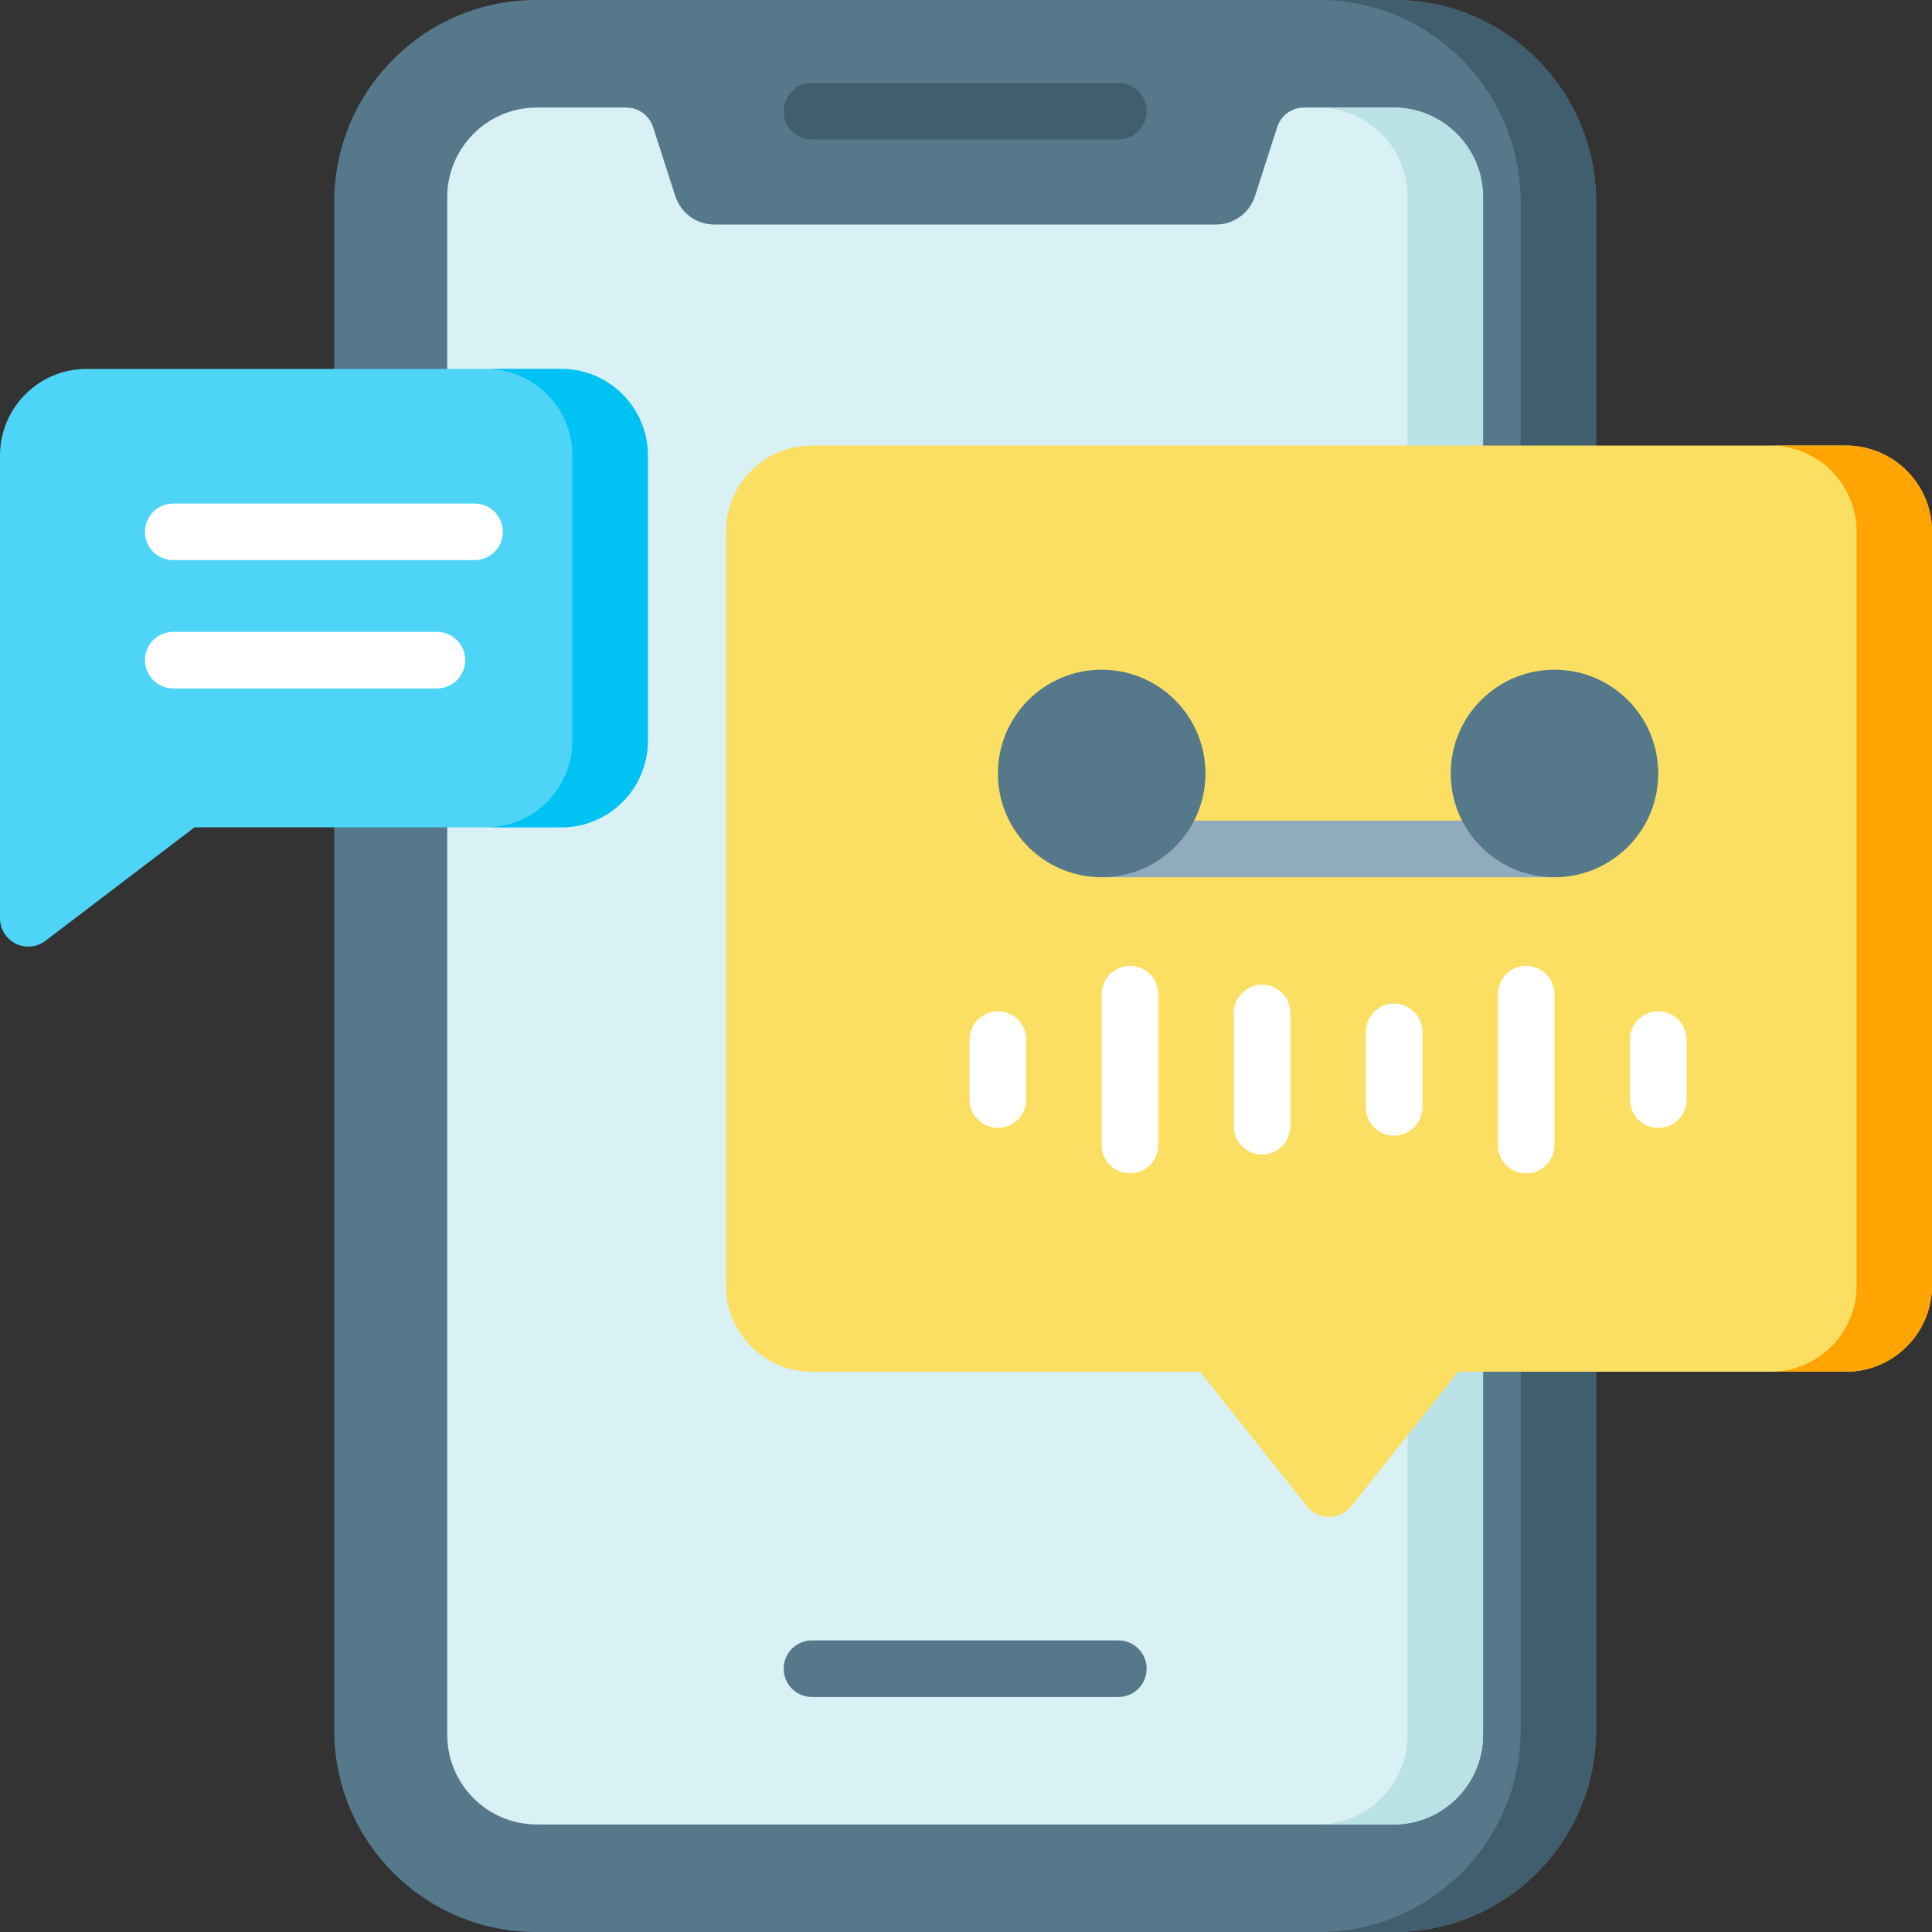 <svg xmlns="http://www.w3.org/2000/svg" id="Layer_1" height="512" viewBox="0 0 512 512" width="512"><rect x="0" y="0" width="512" height="512" fill="#333333" stroke="none"/><g><g><g><g><g><path d="m422.978 53.5v405c0 29.5-23.961 53.5-53.41 53.5h-227.582c-29.449 0-53.41-24-53.41-53.5v-405c0-29.5 23.961-53.5 53.41-53.5h227.583c29.448 0 53.409 24 53.409 53.5z" fill="#56788b"></path><path d="m422.978 53.5v405c0 29.5-23.961 53.5-53.41 53.5h-19.992c29.449 0 53.41-24 53.41-53.5v-405c0-29.5-23.961-53.5-53.41-53.5h19.992c29.449 0 53.41 24 53.41 53.5z" fill="#415e6f"></path><path d="m393.029 52.26v407.48c0 13.1-10.636 23.76-23.721 23.76h-227.063c-13.085 0-23.721-10.66-23.721-23.76v-407.48c0-13.1 10.636-23.76 23.721-23.76h23.701c3.249 0 6.138 2.1 7.137 5.2l5.868 18.23c1.459 4.53 5.618 7.57 10.366 7.57h132.919c4.738 0 8.907-3.04 10.366-7.57l5.868-18.23c1-3.1 3.879-5.2 7.137-5.2h23.701c13.085 0 23.721 10.66 23.721 23.76z" fill="#d9f0f4"></path><path d="m393.029 52.26v407.48c0 13.1-10.636 23.76-23.721 23.76h-19.992c13.085 0 23.721-10.66 23.721-23.76v-407.48c0-13.1-10.636-23.76-23.721-23.76h19.992c13.085 0 23.721 10.66 23.721 23.76z" fill="#bae1e5"></path><path d="m296.376 21.985h-81.2c-4.141 0-7.497 3.358-7.497 7.5s3.357 7.5 7.497 7.5h81.2c4.141 0 7.497-3.358 7.497-7.5s-3.357-7.5-7.497-7.5z" fill="#415e6f"></path><path d="m296.376 434.722h-81.2c-4.141 0-7.497 3.358-7.497 7.5s3.357 7.5 7.497 7.5h81.2c4.141 0 7.497-3.358 7.497-7.5s-3.357-7.5-7.497-7.5z" fill="#56788b"></path><path d="m171.684 120.7v75.62c0 12.64-10.276 22.93-22.901 22.93h-97.223l-39.525 30.08c-1.33 1.02-2.929 1.53-4.538 1.53-1.14 0-2.279-.25-3.329-.78-2.549-1.26-4.168-3.87-4.168-6.72v-122.66c0-12.64 10.276-22.93 22.901-22.93h125.882c12.625 0 22.901 10.29 22.901 22.93z" fill="#4dd4f7"></path><path d="m171.684 120.7v75.62c0 12.64-10.276 22.93-22.901 22.93h-19.992c12.625 0 22.901-10.29 22.901-22.93v-75.62c0-12.64-10.276-22.93-22.901-22.93h19.992c12.625 0 22.901 10.29 22.901 22.93z" fill="#00c2f3"></path><g fill="#fff"><path d="m125.767 133.444h-79.851c-4.141 0-7.497 3.358-7.497 7.5s3.357 7.5 7.497 7.5h79.851c4.141 0 7.497-3.358 7.497-7.5s-3.356-7.5-7.497-7.5z"></path><path d="m115.786 167.444h-69.87c-4.141 0-7.497 3.358-7.497 7.5s3.357 7.5 7.497 7.5h69.87c4.141 0 7.497-3.358 7.497-7.5s-3.356-7.5-7.497-7.5z"></path></g></g></g></g><path d="m512 140.865v199.86c0 12.57-10.235 22.8-22.808 22.8h-102.783l-28.315 35.66c-1.419 1.79-3.588 2.83-5.867 2.83-2.289 0-4.448-1.04-5.867-2.83l-28.325-35.66h-102.865c-12.573 0-22.798-10.23-22.798-22.8v-199.86c0-12.57 10.225-22.79 22.798-22.79h274.022c12.573 0 22.808 10.22 22.808 22.79z" fill="#fbdf63"></path><path d="m512 140.865v199.86c0 12.57-10.235 22.8-22.808 22.8h-19.989c12.573 0 22.808-10.23 22.808-22.8v-199.86c0-12.57-10.235-22.79-22.808-22.79h19.989c12.573 0 22.808 10.22 22.808 22.79z" fill="#ffa402"></path></g><g><g><path d="m291.954 217.479h120v15h-120z" fill="#90abbd"></path><g fill="#56788b"><circle cx="291.954" cy="204.979" r="27.5"></circle><circle cx="411.954" cy="204.979" r="27.5"></circle></g></g><g fill="#fff"><path d="m264.454 268.005c-4.143 0-7.5 3.357-7.5 7.5v15.902c0 4.143 3.357 7.5 7.5 7.5s7.5-3.357 7.5-7.5v-15.902c0-4.143-3.357-7.5-7.5-7.5z"></path><path d="m299.454 255.956c-4.143 0-7.5 3.357-7.5 7.5v40c0 4.143 3.357 7.5 7.5 7.5s7.5-3.357 7.5-7.5v-40c0-4.143-3.357-7.5-7.5-7.5z"></path><path d="m439.454 268.005c-4.143 0-7.5 3.357-7.5 7.5v15.902c0 4.143 3.357 7.5 7.5 7.5s7.5-3.357 7.5-7.5v-15.902c0-4.143-3.357-7.5-7.5-7.5z"></path><path d="m334.454 260.956c-4.143 0-7.5 3.357-7.5 7.5v30c0 4.143 3.357 7.5 7.5 7.5s7.5-3.357 7.5-7.5v-30c0-4.143-3.357-7.5-7.5-7.5z"></path><path d="m404.454 255.956c-4.143 0-7.5 3.357-7.5 7.5v40c0 4.143 3.357 7.5 7.5 7.5s7.5-3.357 7.5-7.5v-40c0-4.143-3.357-7.5-7.5-7.5z"></path><path d="m369.454 265.956c-4.143 0-7.5 3.357-7.5 7.5v20c0 4.143 3.357 7.5 7.5 7.5s7.5-3.357 7.5-7.5v-20c0-4.143-3.357-7.5-7.5-7.5z"></path></g></g></g></svg>